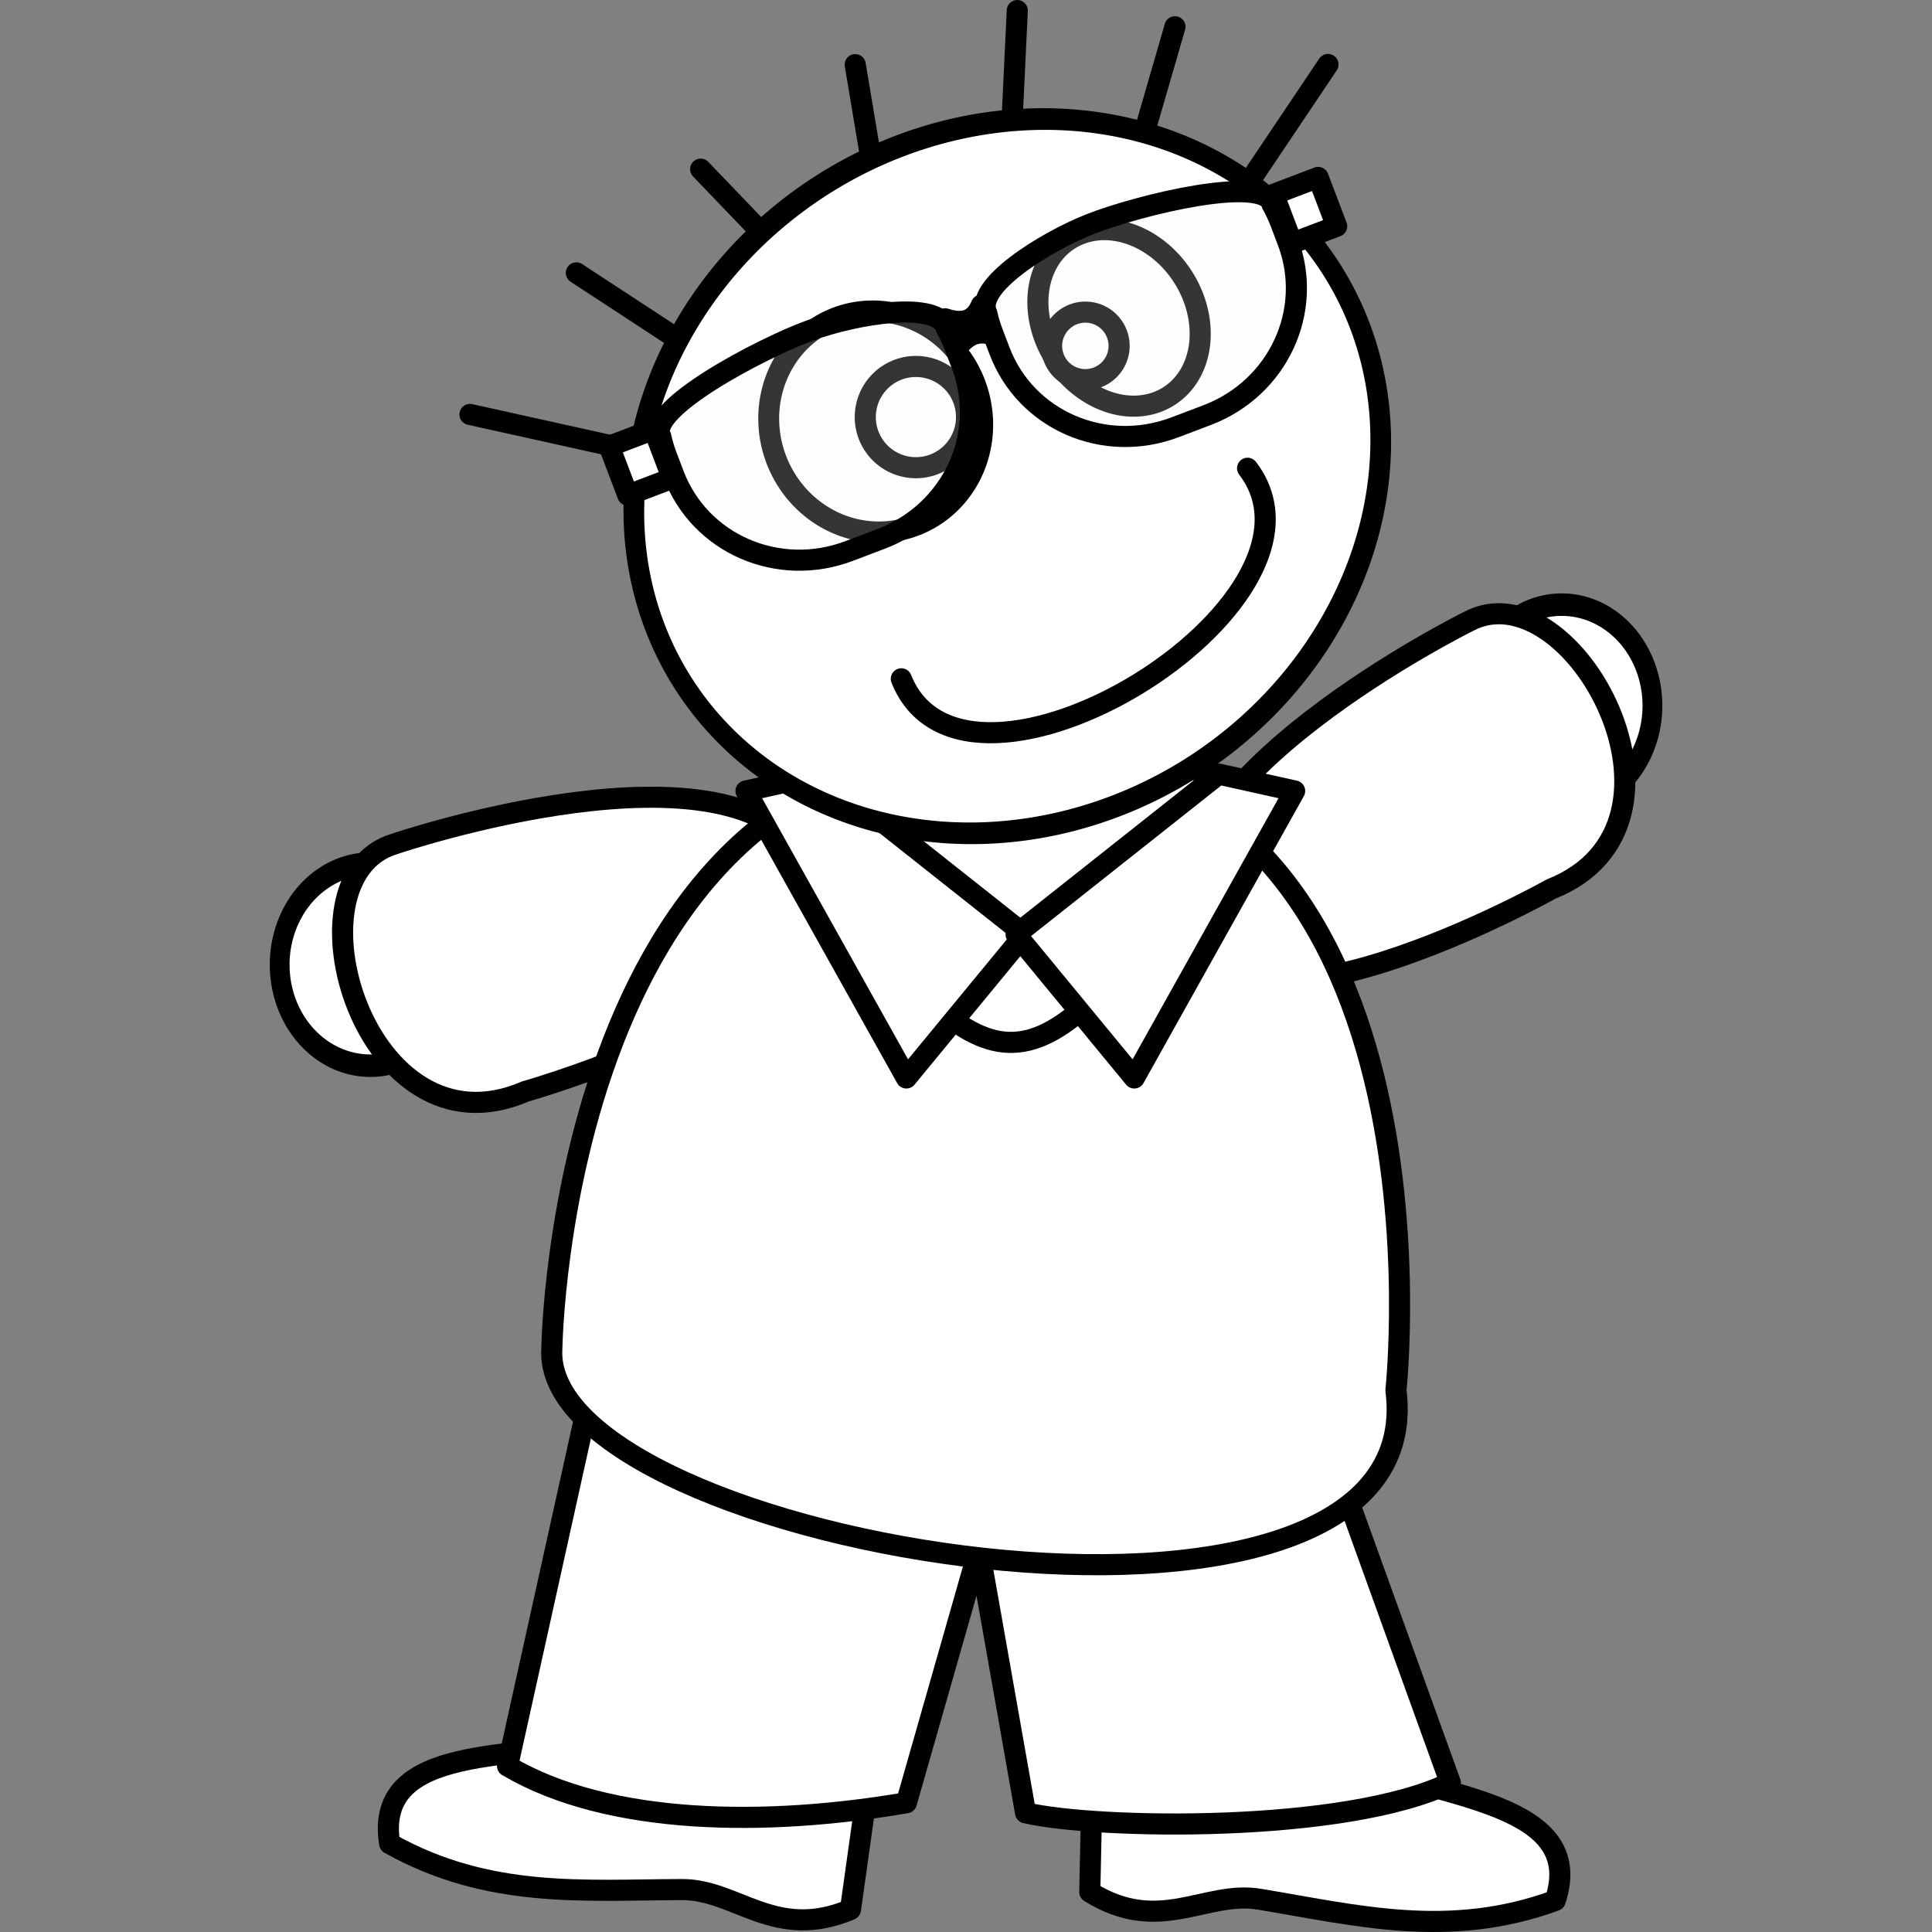 <?xml version="1.0" encoding="UTF-8" standalone="no"?>
<!-- Created with Inkscape (http://www.inkscape.org/) -->
<svg xmlns:inkscape="http://www.inkscape.org/namespaces/inkscape" xmlns:rdf="http://www.w3.org/1999/02/22-rdf-syntax-ns#" xmlns="http://www.w3.org/2000/svg" xmlns:cc="http://creativecommons.org/ns#" xmlns:dc="http://purl.org/dc/elements/1.1/" xmlns:sodipodi="http://sodipodi.sourceforge.net/DTD/sodipodi-0.dtd" xmlns:svg="http://www.w3.org/2000/svg" xmlns:ns1="http://sozi.baierouge.fr" xmlns:xlink="http://www.w3.org/1999/xlink" id="svg2" sodipodi:docname="techman-specman.svg" inkscape:export-filename="C:\Users\Samsung\Dropbox\Andy Stuff\Drawings\Techman\techman-specman.png" viewBox="0 0 228.89 228.89" sodipodi:version="0.32" inkscape:export-xdpi="300" version="1.0" inkscape:output_extension="org.inkscape.output.svg.inkscape" inkscape:export-ydpi="300" inkscape:version="0.48.2 r9819">
<rect x="0" y="0" width="228.89" height="228.89" fill="#808080" stroke="none"/>
<sodipodi:namedview id="base" inkscape:zoom="2.3024153" height="228.89px" borderopacity="1.0" inkscape:current-layer="layer2" inkscape:cx="72.098193" inkscape:cy="114.44504" inkscape:window-maximized="1" showgrid="false" width="228.89px" inkscape:document-units="px" bordercolor="#666666" inkscape:window-x="-8" guidetolerance="10" objecttolerance="10" inkscape:window-y="-8" inkscape:window-width="1366" inkscape:pageopacity="0.0" inkscape:pageshadow="2" pagecolor="#ffffff" gridtolerance="10000" inkscape:window-height="746"/>
<g id="layer1" inkscape:label="Layer 1" inkscape:groupmode="layer" transform="translate(-480.5 -264.38)">
<path id="path3178" style="stroke-linejoin:round;stroke:#000000;stroke-linecap:round;stroke-width:2.5;fill:#ffffff" d="m640.82 473.13c10.282 4.272 27.785 4.791 23.933 16.41-12.6 4.601-23.553 1.747-35.068-0.157-6.392-1.057-11.822 4.301-20.075-0.853l0.321-15.122 30.889-0.277z" inkscape:transform-center-x="-6.6863683" inkscape:transform-center-y="4.8460351" inkscape:connector-curvature="0" sodipodi:nodetypes="ccsccc"/>
<path id="path3176" style="stroke-linejoin:round;stroke:#000000;stroke-linecap:round;stroke-width:2.5;fill:#ffffff" sodipodi:nodetypes="ccsccc" inkscape:connector-curvature="0" d="m552.91 470.42c-10.833 2.574-28.193 0.289-26.248 12.374 11.703 6.556 22.971 5.488 34.643 5.449 6.479-0.022 10.983 6.135 19.954 2.366l2.1-14.979-30.448-5.21z"/>
<path id="path3174" style="stroke-linejoin:round;stroke:#000000;stroke-linecap:round;stroke-width:2.5;fill:#ffffff" sodipodi:nodetypes="cccccccc" inkscape:connector-curvature="0" d="m550.45 429.27-9.819 44.334c12.005 7.09 30.766 7.179 47.255 4.354l8.592-30.084 5.523 31.272c8.429 1.961 37.839 2.468 50.323-3.563l-14.72-40.77-87.15-5.54z"/>
<path id="path3172" sodipodi:rx="15.342452" sodipodi:ry="15.035603" style="stroke-linejoin:round;stroke:#000000;stroke-linecap:round;stroke-width:3.349;fill:#ffffff" sodipodi:type="arc" d="m660.34 355.32a15.342 15.036 0 1 1 -30.685 0 15.342 15.036 0 1 1 30.685 0z" transform="matrix(.7 0 0 .796 72.875 95.834)" sodipodi:cy="355.31677" sodipodi:cx="644.99664"/>
<path id="path3170" sodipodi:rx="15.342452" sodipodi:ry="15.035603" style="stroke-linejoin:round;stroke:#000000;stroke-linecap:round;stroke-width:3.349;fill:#ffffff" sodipodi:type="arc" d="m660.34 355.32a15.342 15.036 0 1 1 -30.685 0 15.342 15.036 0 1 1 30.685 0z" transform="matrix(.7 0 0 .796 214.03 65.149)" sodipodi:cy="355.31677" sodipodi:cx="644.99664"/>
<path id="path3168" style="stroke-linejoin:round;stroke:#000000;stroke-linecap:round;stroke-width:2.5;fill:#ffffff" d="m654.48 338s-38.246 18.947-33.177 36.16c4.978 16.905 42.964-4.456 42.964-4.456 19.231-7.636 2.44-38.249-9.787-31.705z" inkscape:transform-center-x="-22.118563" inkscape:transform-center-y="-11.834786" inkscape:connector-curvature="0" sodipodi:nodetypes="czcc"/>
<path id="path3166" style="stroke-linejoin:round;stroke:#000000;stroke-linecap:round;stroke-width:2.5;fill:#ffffff" d="m527.18 364.38s40.413-13.731 49.033 2.007c8.466 15.456-33.474 27.3-33.474 27.3-18.98 8.238-28.824-25.261-15.559-29.307z" inkscape:transform-center-x="20.351539" inkscape:transform-center-y="9.8689812" inkscape:connector-curvature="0" sodipodi:nodetypes="czcc"/>
<path id="path3144" style="stroke-linejoin:round;stroke:#000000;stroke-linecap:round;stroke-width:2.5;fill:#ffffff" sodipodi:nodetypes="czcc" inkscape:connector-curvature="0" d="m545.88 424.09s1.034-73.291 55-71c53 2.25 45 76 45 76 4.667 36.14-101.67 18.613-100-5z"/>
<path id="path3150" d="m577.88 369.09s-17.966-16.291 23-16c40.985 0.291 22 14 22 14-21.333 29.14-24.667 25.613-45 2z" sodipodi:nodetypes="czcc" style="stroke-linejoin:round;stroke:#000000;stroke-linecap:round;stroke-width:2.5;fill:#ffffff" inkscape:connector-curvature="0"/>
<path id="path3146" style="stroke-linejoin:round;stroke:#000000;stroke-linecap:round;stroke-width:2.5;fill:#ffffff" inkscape:connector-curvature="0" d="m568.88 358.09 19 34 14-17-24-19-9 2z"/>
<path id="path3148" d="m633.88 358.09-19 34-14-17 24-19 9 2z" style="stroke-linejoin:round;stroke:#000000;stroke-linecap:round;stroke-width:2.5;fill:#ffffff" inkscape:connector-curvature="0"/>
<path id="path3152" style="stroke-linejoin:round;stroke:#000000;stroke-linecap:round;stroke-width:2.5;fill:#ffffff" inkscape:connector-curvature="0" d="m536.18 313.48 23.725 5.262"/>
<path id="path3154" style="stroke-linejoin:round;stroke:#000000;stroke-linecap:round;stroke-width:2.5;fill:#ffffff" inkscape:connector-curvature="0" d="m548.78 296.71 17.467 11.431"/>
<path id="path3156" style="stroke-linejoin:round;stroke:#000000;stroke-linecap:round;stroke-width:2.5;fill:#ffffff" inkscape:connector-curvature="0" d="m563.51 284.42 15.162 15.809"/>
<path id="path3158" style="stroke-linejoin:round;stroke:#000000;stroke-linecap:round;stroke-width:2.5;fill:#ffffff" inkscape:connector-curvature="0" d="m581.82 272.04 3.633 21.697"/>
<path id="path3160" style="stroke-linejoin:round;stroke:#000000;stroke-linecap:round;stroke-width:2.5;fill:#ffffff" inkscape:connector-curvature="0" d="m601.02 265.63-1.214 25.512"/>
<path id="path3162" style="stroke-linejoin:round;stroke:#000000;stroke-linecap:round;stroke-width:2.5;fill:#ffffff" inkscape:connector-curvature="0" d="m619.7 267.55-5.688 19.63"/>
<path id="path3164" style="stroke-linejoin:round;stroke:#000000;stroke-linecap:round;stroke-width:2.5;fill:#ffffff" inkscape:connector-curvature="0" d="m637.83 272.02-11.948 17.797"/>
<path id="path2160" sodipodi:rx="107.56804" sodipodi:ry="86.843918" style="stroke-linejoin:round;stroke:#000000;stroke-linecap:round;stroke-width:5.601;fill:#ffffff" sodipodi:type="arc" d="m598.04 244.74a107.57 86.844 0 1 1 -215.14 0 107.57 86.844 0 1 1 215.14 0z" transform="matrix(.357 -.228 .253 .397 362.82 335.46)" sodipodi:cy="244.74196" sodipodi:cx="490.47076"/>
<path id="path3134" sodipodi:rx="16" sodipodi:ry="16.5" style="stroke-linejoin:round;stroke:#000000;stroke-linecap:round;stroke-width:3.153;fill:#ffffff" sodipodi:type="arc" d="m573 311.59a16 16.5 0 1 1 -32 0 16 16.5 0 1 1 32 0z" transform="matrix(.662 -.43 .422 .675 84.023 343.52)" sodipodi:cy="311.59448" sodipodi:cx="557"/>
<path id="path3136" sodipodi:rx="9" sodipodi:ry="11" style="stroke-linejoin:round;stroke:#000000;stroke-linecap:round;stroke-width:2.5;fill:#ffffff" sodipodi:type="arc" d="m602 316.09a9 11 0 1 1 -18 0 9 11 0 1 1 18 0z" transform="matrix(.843 -.537 .537 .843 -56.561 354.02)" sodipodi:cy="316.09448" sodipodi:cx="593"/>
<path id="path3138" sodipodi:rx="6" sodipodi:ry="6" style="stroke-linejoin:round;stroke:#000000;stroke-linecap:round;stroke-width:2.5;fill:#ffffff" sodipodi:type="arc" d="m565 317.09a6 6 0 1 1 -12 0 6 6 0 1 1 12 0z" transform="matrix(.843 -.537 .537 .843 -52.505 346.67)" sodipodi:cy="317.09448" sodipodi:cx="559"/>
<path id="path3140" sodipodi:rx="4" sodipodi:ry="4" style="stroke-linejoin:round;stroke:#000000;stroke-linecap:round;stroke-width:2.5;fill:#ffffff" sodipodi:type="arc" d="m598 320.09a4 4 0 1 1 -8 0 4 4 0 1 1 8 0z" transform="matrix(.843 -.537 .537 .843 -63.544 354.5)" sodipodi:cy="320.09448" sodipodi:cx="594"/>
<path id="path3142" style="stroke-linejoin:round;stroke:#000000;stroke-linecap:round;stroke-width:2.5;fill:#ffffff" sodipodi:nodetypes="cc" inkscape:connector-curvature="0" d="m587.28 344.8c7.55 18.998 53.327-8.888 41.023-24.943"/>
</g>
<g id="layer2" inkscape:label="spex" inkscape:groupmode="layer">
<g id="g3834" inkscape:transform-center-y="6.9492243" transform="translate(-231.63 -325.62)">
<path id="rect3016" d="m309.92 377.35c0.164 0.772 0.388 1.522 0.677 2.283l0.843 2.22c3.112 8.201 12.387 12.234 20.796 9.043l3.795-1.44c8.409-3.191 12.673-12.362 9.56-20.563l-0.843-2.22c-0.289-0.761-0.619-1.471-1.009-2.157-0.914-3.328-10.606-1.753-16.108 0.242-5.799 2.102-19.569 9.38-17.71 12.592z" sodipodi:nodetypes="csssssscsc" style="stroke-linejoin:round;fill-opacity:.216;stroke:#000000;stroke-linecap:round;stroke-width:2.5;fill:#f9f9f9" inkscape:connector-curvature="0"/>
<rect id="rect3021" style="stroke-linejoin:round;stroke:#000000;stroke-linecap:round;stroke-width:2.5;fill:#ffffff" transform="rotate(-20.782)" height="6.189" width="5.641" y="461.66" x="149.75"/>
<path id="path3023" sodipodi:nodetypes="csssssscsc" style="stroke-linejoin:round;fill-opacity:.216;stroke:#000000;stroke-linecap:round;stroke-width:2.5;fill:#f9f9f9" inkscape:connector-curvature="0" d="m382.35 349.86c0.389 0.687 0.72 1.397 1.009 2.157l0.843 2.22c3.112 8.201-1.152 17.372-9.56 20.563l-3.795 1.44c-8.409 3.191-17.683-0.842-20.796-9.043l-0.843-2.22c-0.289-0.761-0.512-1.511-0.677-2.283-1.524-3.096 6.773-8.348 12.213-10.506 5.734-2.274 20.865-5.965 21.605-2.328z"/>
<rect id="rect3025" style="stroke-linejoin:round;stroke:#000000;stroke-linecap:round;stroke-width:2.5;fill:#ffffff" transform="matrix(-.935 .355 .355 .935 0 0)" height="6.189" width="5.641" y="461.66" x="-239.47"/>
<path id="rect3027" d="m343.61 363.39c1.868 0.617 3.432 0.431 4.285-1.626l1.342 3.536c-1.888-0.67-3.208 0.157-4.285 1.626z" sodipodi:nodetypes="ccccc" style="stroke-linejoin:round;fill-opacity:0;stroke:#000000;stroke-linecap:round;stroke-width:2.5" inkscape:connector-curvature="0"/>
</g>
</g>
</svg>
